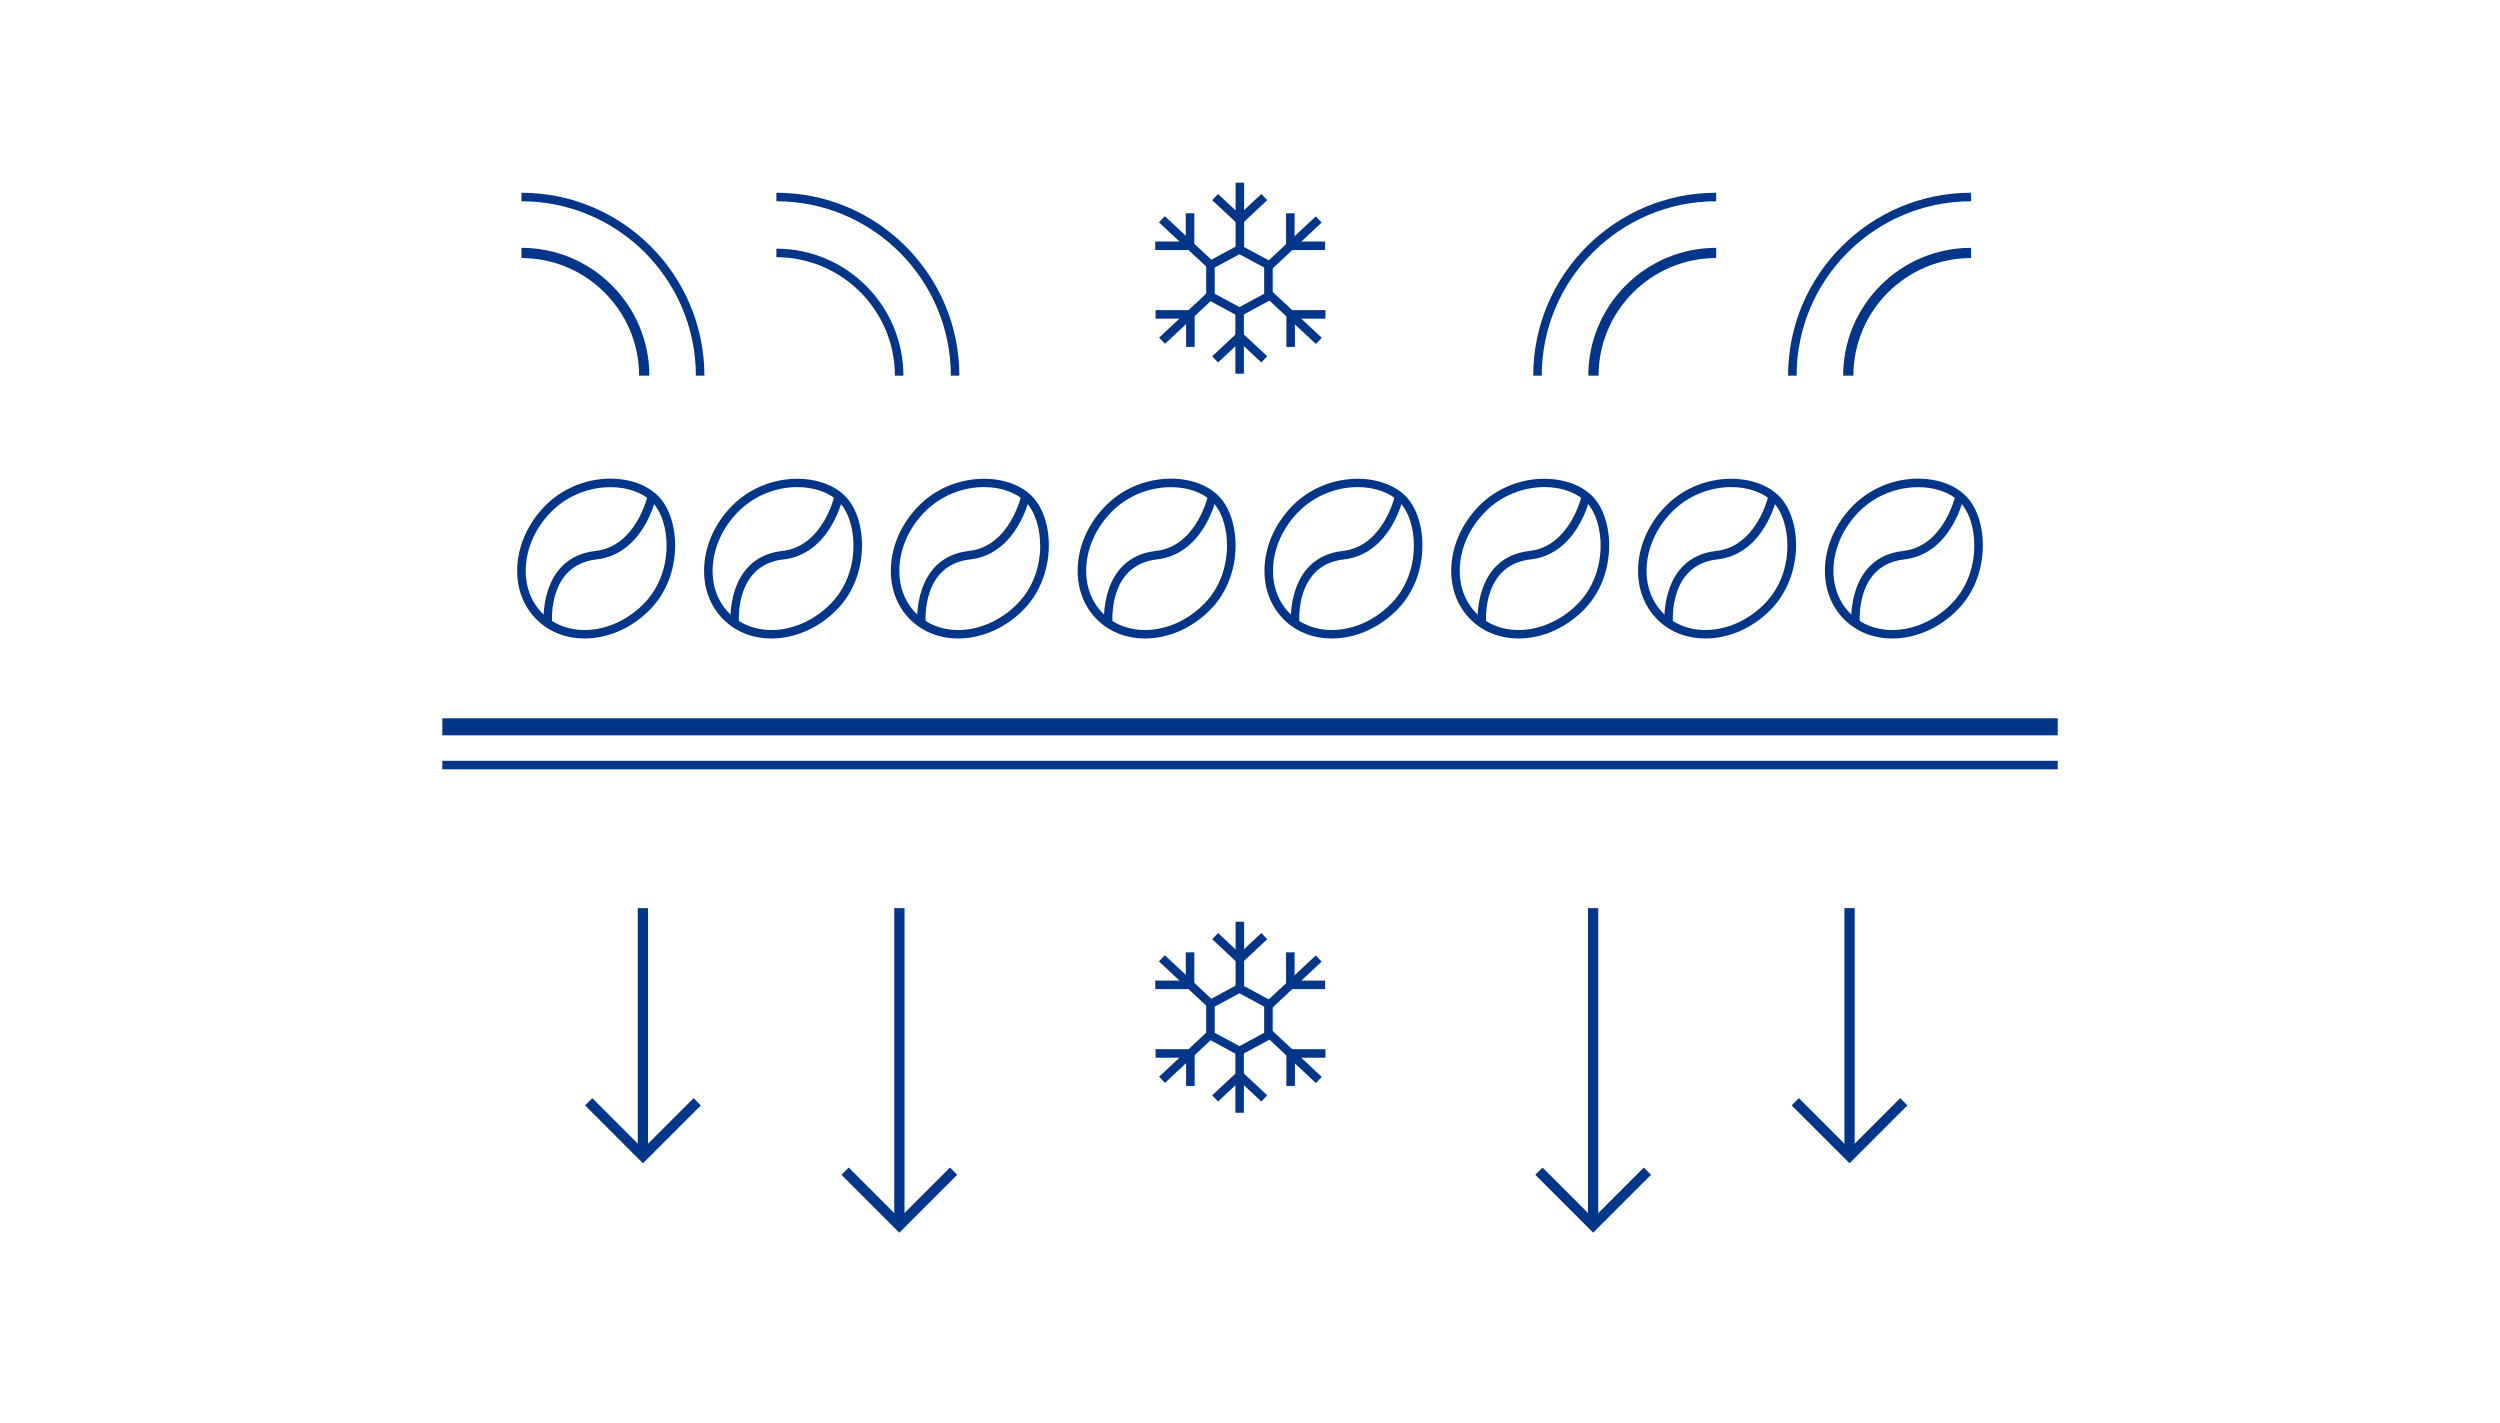 <svg width="260" height="148" viewBox="0 0 260 148" fill="none" xmlns="http://www.w3.org/2000/svg">
<mask id="mask0_852_4479" style="mask-type:alpha" maskUnits="userSpaceOnUse" x="0" y="0" width="260" height="148">
<rect width="260" height="148" fill="#D9D9D9"/>
</mask>
<g mask="url(#mask0_852_4479)">
<path d="M128.903 32.947L125.445 31.08V27.296L128.903 25.432L132.361 27.296V31.08L128.903 32.947ZM126.332 30.55L128.903 31.937L131.474 30.55V27.826L128.903 26.439L126.332 27.826V30.55Z" fill="#033589"/>
<path d="M129.389 19H128.502V25.935H129.389V19Z" fill="#033589"/>
<path d="M128.929 23.493L126.068 20.819L126.675 20.172L128.929 22.279L131.183 20.172L131.79 20.819L128.929 23.493Z" fill="#033589"/>
<path d="M125.776 28.031L120.531 23.128L121.138 22.481L126.383 27.384L125.776 28.031Z" fill="#033589"/>
<path d="M124.208 26.005H120.146V25.118H123.321V22.181H124.208V26.005Z" fill="#033589"/>
<path d="M121.158 35.758L120.551 35.111L125.796 30.208L126.402 30.855L121.158 35.758Z" fill="#033589"/>
<path d="M124.241 36.078H123.354V33.141H120.18V32.254H124.241V36.078Z" fill="#033589"/>
<path d="M136.856 35.778L131.611 30.875L132.218 30.228L137.463 35.131L136.856 35.778Z" fill="#033589"/>
<path d="M134.672 36.078H133.785V32.254H137.846V33.141H134.672V36.078Z" fill="#033589"/>
<path d="M132.206 28.052L131.6 27.405L136.844 22.501L137.451 23.148L132.206 28.052Z" fill="#033589"/>
<path d="M137.811 26.005H133.75V22.181H134.637V25.118H137.811V26.005Z" fill="#033589"/>
<path d="M129.365 31.932H128.479V38.867H129.365V31.932Z" fill="#033589"/>
<path d="M131.183 37.697L128.929 35.589L126.675 37.697L126.068 37.05L128.929 34.376L131.79 37.05L131.183 37.697Z" fill="#033589"/>
<path d="M128.903 109.808L125.445 107.941V104.159L128.903 102.291L132.361 104.159V107.941L128.903 109.808ZM126.332 107.411L128.903 108.798L131.474 107.411V104.689L128.903 103.302L126.332 104.689V107.411Z" fill="#033589"/>
<path d="M129.389 95.862H128.502V102.797H129.389V95.862Z" fill="#033589"/>
<path d="M128.929 100.354L126.068 97.68L126.675 97.033L128.929 99.141L131.183 97.033L131.79 97.68L128.929 100.354Z" fill="#033589"/>
<path d="M125.776 104.894L120.531 99.989L121.138 99.342L126.383 104.247L125.776 104.894Z" fill="#033589"/>
<path d="M124.208 102.868H120.146V101.981H123.321V99.044H124.208V102.868Z" fill="#033589"/>
<path d="M121.158 112.621L120.551 111.974L125.796 107.069L126.402 107.716L121.158 112.621Z" fill="#033589"/>
<path d="M124.241 112.94H123.354V110.002H120.18V109.115H124.241V112.94Z" fill="#033589"/>
<path d="M136.856 112.641L131.611 107.736L132.218 107.089L137.463 111.994L136.856 112.641Z" fill="#033589"/>
<path d="M134.672 112.94H133.785V109.115H137.846V110.002H134.672V112.94Z" fill="#033589"/>
<path d="M132.206 104.914L131.6 104.267L136.844 99.364L137.451 100.011L132.206 104.914Z" fill="#033589"/>
<path d="M137.811 102.868H133.75V99.044H134.637V101.981H137.811V102.868Z" fill="#033589"/>
<path d="M129.365 108.795H128.479V115.73H129.365V108.795Z" fill="#033589"/>
<path d="M131.183 114.558L128.929 112.451L126.675 114.558L126.068 113.911L128.929 111.237L131.79 113.911L131.183 114.558Z" fill="#033589"/>
<path d="M214 74.701H46V76.474H214V74.701Z" fill="#033589"/>
<path d="M214 79.122H46V80.008H214V79.122Z" fill="#033589"/>
<path d="M60.793 66.403C58.952 66.403 57.205 65.783 55.878 64.506C54.391 63.074 53.654 61.048 53.804 58.803C53.951 56.586 54.948 54.415 56.608 52.691C58.225 51.014 60.413 49.99 62.773 49.805C65.011 49.644 67.071 50.254 68.385 51.521C69.582 52.673 70.262 54.707 70.209 56.962C70.152 59.425 69.245 61.689 67.658 63.337C65.711 65.358 63.177 66.403 60.793 66.403ZM63.494 50.666C63.28 50.666 63.06 50.674 62.843 50.691C60.7 50.857 58.712 51.788 57.249 53.308C55.731 54.88 54.825 56.852 54.691 58.861C54.558 60.842 55.198 62.619 56.492 63.866C59.189 66.463 63.914 65.947 67.018 62.721C68.452 61.233 69.269 59.181 69.322 56.942C69.369 54.96 68.775 53.128 67.772 52.161C66.781 51.206 65.214 50.666 63.494 50.666Z" fill="#033589"/>
<path d="M56.532 64.806C56.529 64.738 56.055 57.953 61.933 57.298C66.178 56.826 67.362 51.539 67.375 51.486L68.242 51.673C68.192 51.914 66.915 57.636 62.033 58.181C57.012 58.74 57.399 64.491 57.419 64.736L56.532 64.806Z" fill="#033589"/>
<path d="M80.23 66.405C78.39 66.405 76.639 65.783 75.316 64.506C73.829 63.074 73.092 61.048 73.242 58.803C73.388 56.585 74.385 54.415 76.046 52.691C79.567 49.038 85.265 49.06 87.823 51.521C89.019 52.672 89.7 54.706 89.646 56.962C89.59 59.424 88.683 61.688 87.096 63.337C85.148 65.358 82.614 66.405 80.23 66.405ZM82.921 50.659C80.79 50.659 78.447 51.48 76.686 53.308C75.169 54.88 74.262 56.852 74.129 58.861C73.995 60.842 74.635 62.619 75.929 63.866C78.63 66.463 83.351 65.946 86.456 62.72C87.889 61.233 88.706 59.181 88.759 56.942C88.806 54.96 88.213 53.128 87.209 52.161C86.202 51.191 84.632 50.659 82.921 50.659Z" fill="#033589"/>
<path d="M75.967 64.806C75.964 64.738 75.491 57.953 81.369 57.297C85.61 56.825 86.797 51.539 86.81 51.486L87.677 51.672C87.627 51.916 86.347 57.636 81.469 58.181C76.448 58.739 76.834 64.491 76.854 64.736L75.967 64.806Z" fill="#033589"/>
<path d="M99.649 66.405C97.812 66.405 96.061 65.783 94.738 64.506C93.251 63.074 92.514 61.048 92.664 58.803C92.81 56.586 93.804 54.415 95.464 52.691C98.985 49.033 104.69 49.063 107.244 51.521C109.732 53.918 109.882 59.841 106.514 63.337C104.567 65.358 102.033 66.405 99.649 66.405ZM102.34 50.657C100.212 50.657 97.865 51.481 96.105 53.308C94.588 54.88 93.681 56.852 93.547 58.861C93.417 60.842 94.057 62.619 95.351 63.866C98.045 66.46 102.766 65.953 105.874 62.721C109.092 59.381 108.551 54.013 106.631 52.161C105.621 51.191 104.053 50.657 102.34 50.657Z" fill="#033589"/>
<path d="M95.387 64.806C95.384 64.738 94.91 57.953 100.785 57.297C105.03 56.825 106.214 51.539 106.227 51.486L107.094 51.672C107.044 51.914 105.767 57.636 100.885 58.181C95.867 58.739 96.254 64.491 96.274 64.736L95.387 64.806Z" fill="#033589"/>
<path d="M119.079 66.405C117.242 66.405 115.492 65.783 114.168 64.506C112.681 63.074 111.944 61.048 112.091 58.803C112.237 56.586 113.234 54.415 114.895 52.691C116.512 51.014 118.699 49.99 121.06 49.805C123.3 49.644 125.358 50.254 126.671 51.521C127.868 52.673 128.549 54.707 128.495 56.962C128.438 59.425 127.532 61.689 125.944 63.337C123.997 65.358 121.463 66.405 119.079 66.405ZM121.78 50.666C121.567 50.666 121.347 50.674 121.13 50.691C118.986 50.857 116.999 51.788 115.535 53.308C114.018 54.88 113.111 56.852 112.978 58.861C112.844 60.842 113.488 62.619 114.781 63.866C117.475 66.46 122.197 65.953 125.304 62.721C126.738 61.233 127.555 59.181 127.608 56.942C127.655 54.96 127.061 53.128 126.058 52.161C125.068 51.206 123.5 50.666 121.78 50.666Z" fill="#033589"/>
<path d="M114.815 64.806C114.811 64.738 114.345 57.953 120.216 57.298C124.461 56.826 125.644 51.539 125.658 51.486L126.525 51.673C126.475 51.914 125.198 57.636 120.316 58.181C115.298 58.74 115.682 64.493 115.702 64.736L114.815 64.806Z" fill="#033589"/>
<path d="M138.512 66.405C136.671 66.405 134.921 65.783 133.597 64.506C132.11 63.074 131.373 61.048 131.523 58.802C131.67 56.585 132.667 54.415 134.327 52.691C137.848 49.038 143.546 49.06 146.104 51.52C147.301 52.672 147.981 54.706 147.928 56.962C147.871 59.424 146.964 61.688 145.377 63.337C143.43 65.358 140.896 66.405 138.512 66.405ZM141.202 50.658C139.072 50.658 136.728 51.48 134.967 53.308C133.45 54.88 132.543 56.852 132.41 58.861C132.277 60.841 132.917 62.618 134.21 63.865C136.911 66.463 141.629 65.946 144.737 62.72C146.17 61.233 146.987 59.181 147.041 56.942C147.087 54.96 146.494 53.127 145.49 52.161C144.483 51.19 142.913 50.658 141.202 50.658Z" fill="#033589"/>
<path d="M134.251 64.806C134.247 64.738 133.774 57.953 139.652 57.297C143.897 56.825 145.08 51.539 145.094 51.486L145.96 51.672C145.91 51.914 144.633 57.636 139.752 58.181C134.731 58.739 135.117 64.491 135.137 64.736L134.251 64.806Z" fill="#033589"/>
<path d="M157.934 66.405C156.093 66.405 154.343 65.783 153.019 64.506C151.532 63.074 150.795 61.048 150.945 58.803C151.092 56.586 152.085 54.415 153.746 52.691C157.267 49.033 162.972 49.063 165.526 51.521C166.723 52.673 167.403 54.707 167.349 56.962C167.293 59.425 166.386 61.689 164.799 63.337C162.852 65.358 160.318 66.405 157.934 66.405ZM160.621 50.657C158.494 50.657 156.146 51.481 154.386 53.308C152.869 54.88 151.962 56.852 151.828 58.861C151.698 60.842 152.339 62.619 153.632 63.866C156.333 66.463 161.054 65.946 164.159 62.721C165.592 61.233 166.409 59.181 166.463 56.942C166.509 54.96 165.916 53.128 164.912 52.161C163.902 51.191 162.335 50.657 160.621 50.657Z" fill="#033589"/>
<path d="M153.672 64.806C153.669 64.738 153.196 57.953 159.074 57.297C163.315 56.825 164.502 51.539 164.515 51.486L165.382 51.672C165.332 51.916 164.052 57.636 159.174 58.181C154.153 58.739 154.539 64.491 154.559 64.736L153.672 64.806Z" fill="#033589"/>
<path d="M177.36 66.405C175.523 66.405 173.772 65.783 172.448 64.506C170.961 63.074 170.225 61.048 170.375 58.803C170.518 56.586 171.515 54.415 173.175 52.691C176.7 49.033 182.398 49.063 184.955 51.521C187.443 53.918 187.593 59.842 184.225 63.337C182.278 65.358 179.744 66.405 177.36 66.405ZM180.051 50.657C177.923 50.657 175.576 51.481 173.816 53.308C172.298 54.88 171.392 56.852 171.258 58.861C171.128 60.842 171.768 62.619 173.062 63.866C175.759 66.46 180.477 65.953 183.585 62.721C186.802 59.381 186.262 54.013 184.342 52.161C183.332 51.191 181.764 50.657 180.051 50.657Z" fill="#033589"/>
<path d="M173.1 64.806C173.097 64.738 172.623 57.953 178.498 57.297C182.743 56.825 183.927 51.539 183.94 51.486L184.807 51.672C184.757 51.914 183.48 57.636 178.598 58.181C173.58 58.739 173.967 64.491 173.987 64.736L173.1 64.806Z" fill="#033589"/>
<path d="M196.796 66.405C194.959 66.405 193.208 65.783 191.885 64.506C190.398 63.074 189.661 61.048 189.807 58.803C189.954 56.586 190.951 54.415 192.612 52.691C194.229 51.014 196.416 49.99 198.777 49.805C201.011 49.644 203.074 50.254 204.388 51.521C205.585 52.673 206.265 54.707 206.212 56.962C206.155 59.425 205.248 61.689 203.661 63.337C201.714 65.358 199.18 66.405 196.796 66.405ZM199.497 50.666C199.283 50.666 199.063 50.674 198.847 50.691C196.703 50.857 194.715 51.788 193.252 53.308C191.735 54.88 190.828 56.852 190.694 58.861C190.561 60.842 191.204 62.619 192.498 63.866C195.196 66.46 199.914 65.953 203.021 62.721C204.455 61.233 205.272 59.181 205.325 56.942C205.372 54.96 204.778 53.128 203.775 52.161C202.784 51.206 201.217 50.666 199.497 50.666Z" fill="#033589"/>
<path d="M192.532 64.806C192.528 64.738 192.055 57.953 197.933 57.298C202.178 56.826 203.361 51.539 203.375 51.486L204.242 51.673C204.192 51.914 202.915 57.636 198.033 58.181C193.012 58.74 193.399 64.491 193.419 64.736L192.532 64.806Z" fill="#033589"/>
<path d="M73.258 39.072H72.371C72.371 29.07 64.235 20.932 54.232 20.932V20.045C64.722 20.045 73.258 28.581 73.258 39.072Z" fill="#033589"/>
<path d="M67.533 39.072H66.466C66.466 32.327 60.978 26.837 54.232 26.837V25.774C61.565 25.774 67.533 31.739 67.533 39.072Z" fill="#033589"/>
<path d="M67.395 94.446H66.328V120.046H67.395V94.446Z" fill="#033589"/>
<path d="M66.866 120.982L60.848 114.962L61.601 114.208L66.866 119.475L72.134 114.208L72.888 114.962L66.866 120.982Z" fill="#033589"/>
<path d="M94.069 94.446H93.002V127.263H94.069V94.446Z" fill="#033589"/>
<path d="M93.53 128.199L87.512 122.179L88.265 121.425L93.53 126.692L98.798 121.425L99.552 122.179L93.53 128.199Z" fill="#033589"/>
<path d="M99.773 39.072H98.886C98.886 29.07 90.747 20.932 80.744 20.932V20.045C91.237 20.045 99.773 28.581 99.773 39.072Z" fill="#033589"/>
<path d="M93.954 39.072H93.068C93.068 32.277 87.539 26.749 80.744 26.749V25.862C88.029 25.862 93.954 31.789 93.954 39.072Z" fill="#033589"/>
<path d="M186.846 39.072H185.959C185.959 28.581 194.495 20.045 204.988 20.045V20.932C194.985 20.932 186.846 29.07 186.846 39.072Z" fill="#033589"/>
<path d="M192.754 39.072H191.688C191.688 31.739 197.656 25.774 204.988 25.774V26.837C198.243 26.837 192.754 32.327 192.754 39.072Z" fill="#033589"/>
<path d="M192.887 94.446H191.82V120.046H192.887V94.446Z" fill="#033589"/>
<path d="M192.354 120.982L186.332 114.962L187.086 114.208L192.354 119.475L197.619 114.208L198.372 114.962L192.354 120.982Z" fill="#033589"/>
<path d="M166.217 94.446H165.15V127.263H166.217V94.446Z" fill="#033589"/>
<path d="M165.688 128.199L159.67 122.179L160.423 121.425L165.688 126.692L170.956 121.425L171.71 122.179L165.688 128.199Z" fill="#033589"/>
<path d="M160.342 39.072H159.455C159.455 28.581 167.991 20.045 178.48 20.045V20.932C168.478 20.932 160.342 29.07 160.342 39.072Z" fill="#033589"/>
<path d="M166.251 39.072H165.184C165.184 31.739 171.152 25.774 178.484 25.774V26.837C171.739 26.837 166.251 32.327 166.251 39.072Z" fill="#033589"/>
</g>
</svg>
